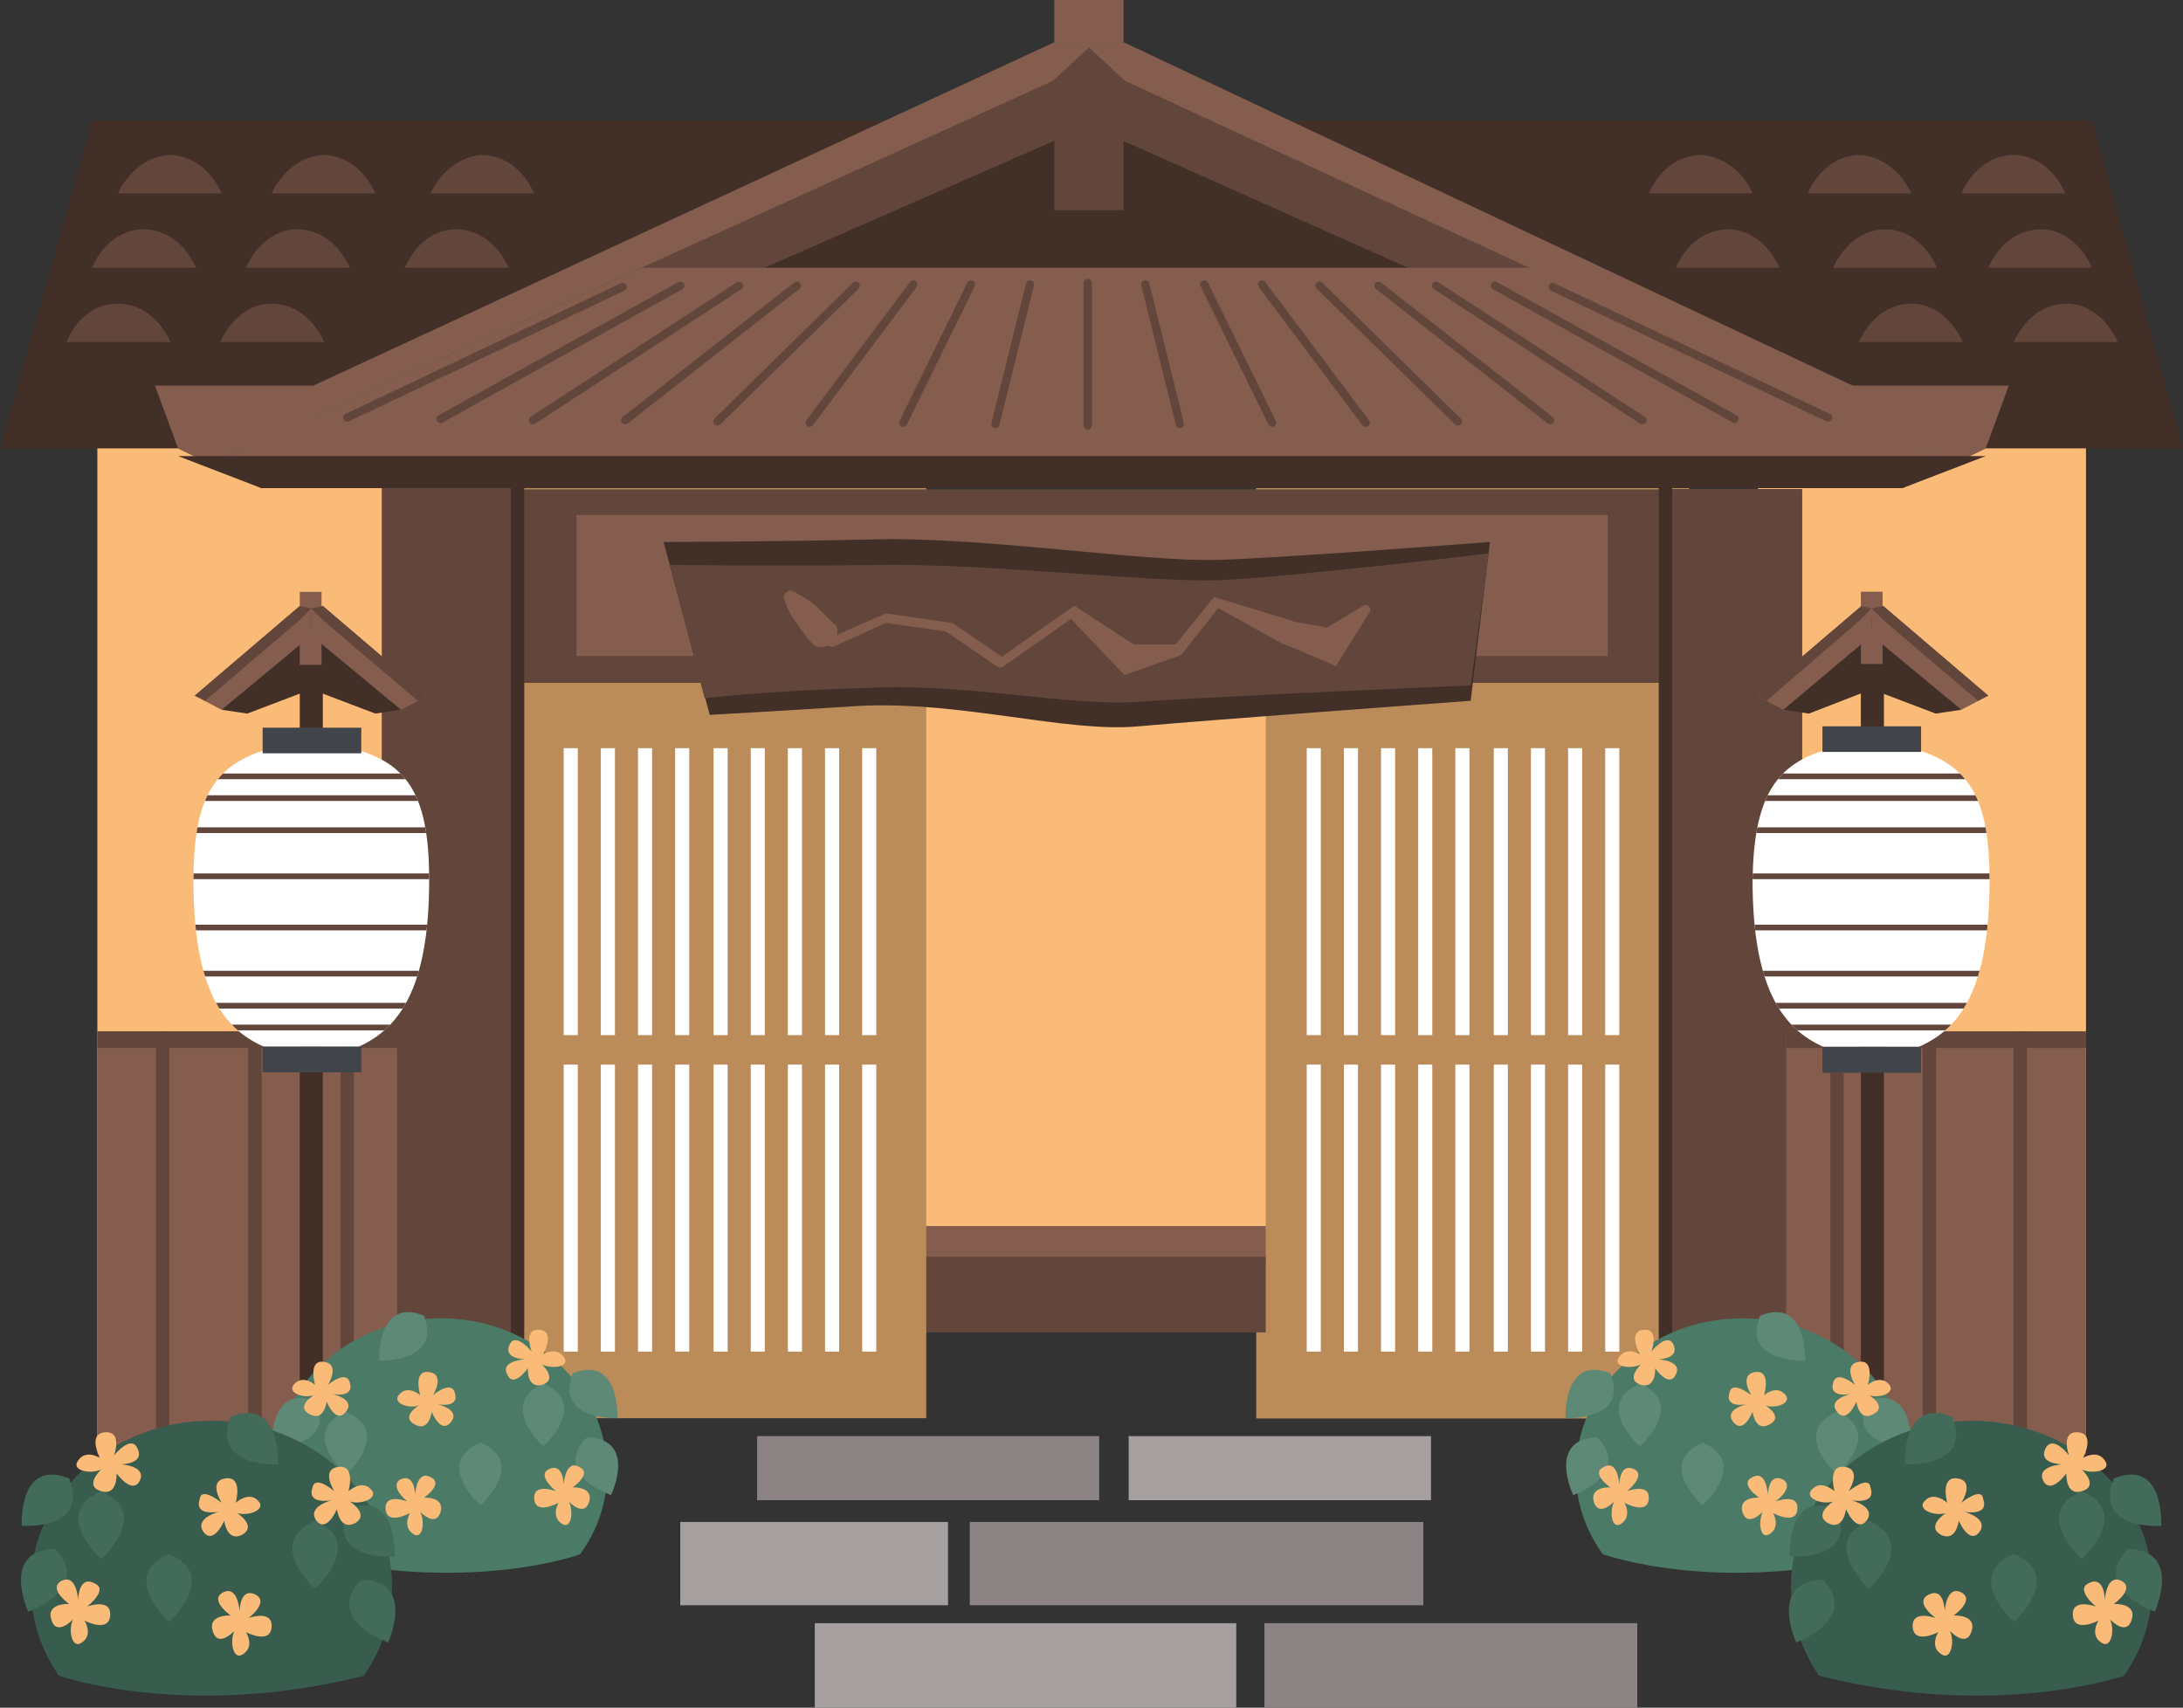 <?xml version="1.0" encoding="utf-8"?>
<!-- Generator: Adobe Illustrator 24.0.3, SVG Export Plug-In . SVG Version: 6.00 Build 0)  -->
<svg version="1.1" id="レイヤー_1" xmlns="http://www.w3.org/2000/svg" xmlns:xlink="http://www.w3.org/1999/xlink" x="0px"
	 y="0px" viewBox="0 0 170.4 133.3" style="enable-background:new 0 0 170.4 133.3;" xml:space="preserve">
<rect x="0" y="0" width="170.4" height="133.3" fill="#333333" stroke="none"/>
<style type="text/css">
	.st0{fill:#EF8C70;}
	.st1{fill:#BADCF4;}
	.st2{fill:#BEBFBF;}
	.st3{fill:#DBE6ED;}
	.st4{fill:#C0D0DA;}
	.st5{fill:#BBD8DA;}
	.st6{fill:#95B19A;}
	.st7{fill:#ACA68F;}
	.st8{fill:#3E3A39;}
	.st9{fill:#B2682F;}
	.st10{opacity:0.7;}
	.st11{fill:#231815;}
	.st12{fill:none;stroke:#9E9E9F;stroke-width:1.346080e-02;}
	.st13{fill:none;stroke:#231815;stroke-width:1.346080e-02;}
	.st14{fill:#E7D5B9;}
	.st15{fill:none;stroke:#9E9E9F;stroke-width:9.422560e-03;}
	.st16{fill:none;stroke:#231815;stroke-width:9.422560e-03;}
	.st17{fill:#888888;}
	.st18{fill:#E3C253;}
	.st19{fill:none;stroke:#9E9E9F;stroke-width:6.730400e-03;}
	.st20{fill:none;stroke:#231815;stroke-width:6.730400e-03;}
	.st21{opacity:0.85;}
	.st22{fill:#717071;}
	.st23{fill:none;stroke:#BEBFBF;stroke-width:5.384320e-03;}
	.st24{fill:none;stroke:#717071;stroke-width:5.384320e-03;}
	.st25{fill:#C79F62;}
	.st26{fill:#946134;}
	.st27{fill:#686767;}
	.st28{opacity:0.46;fill:#FFFFFF;}
	.st29{opacity:0.67;fill:#A38A77;}
	.st30{opacity:0.33;fill:#FFFFFF;}
	.st31{fill:#5C8E53;}
	.st32{fill:none;stroke:#231815;stroke-width:1.105454e-02;}
	.st33{fill:none;stroke:#9E9E9F;stroke-width:1.105454e-02;}
	.st34{fill:#CFC63E;}
	.st35{fill:none;stroke:#E7E1A5;stroke-width:5.527860e-03;}
	.st36{fill:none;stroke:#CFC63E;stroke-width:5.527860e-03;}
	.st37{fill:#9E9E9F;}
	.st38{opacity:0.27;fill:#FFFFFF;}
	.st39{fill:none;stroke:#231815;stroke-width:1.120623e-02;}
	.st40{fill:none;stroke:#9E9E9F;stroke-width:1.120623e-02;}
	.st41{fill:none;stroke:#E7E1A5;stroke-width:5.603709e-03;}
	.st42{fill:none;stroke:#CFC63E;stroke-width:5.603709e-03;}
	.st43{opacity:0.4;fill:#575749;}
	.st44{fill:#DBCEBE;}
	.st45{fill:none;stroke:#231815;stroke-width:0;}
	.st46{opacity:0.7;fill:#796A56;}
	.st47{fill:#796A56;}
	.st48{opacity:0.4;fill:#796A56;}
	.st49{fill:#AFA8A1;}
	.st50{fill:#E2E2E1;}
	.st51{fill:#E7E2CE;}
	.st52{fill:#DAD8CA;}
	.st53{fill:#E6D8C8;}
	.st54{opacity:0.5;}
	.st55{opacity:0.9;fill:#FFFFFF;}
	.st56{fill:#FCCF00;}
	.st57{fill:#92D6C9;}
	.st58{fill:#EA8FBD;}
	.st59{fill:#E75297;}
	.st60{fill:#FFFFFF;}
	.st61{fill:#00465C;}
	.st62{fill:#BB8C59;}
	.st63{fill:#F9BB77;}
	.st64{fill:#422F28;}
	.st65{fill:#63463B;}
	.st66{fill:#845D4F;}
	.st67{fill:none;stroke:#63463B;stroke-width:1.043;stroke-miterlimit:10;}
	.st68{fill:#41444B;}
	.st69{clip-path:url(#SVGID_2_);}
	.st70{fill:none;stroke:#63463B;stroke-width:0.445;stroke-linecap:round;stroke-miterlimit:10;}
	.st71{fill:none;stroke:#422F28;stroke-width:1.043;stroke-miterlimit:10;}
	.st72{fill:#8C8484;}
	.st73{fill:#A69F9F;}
	.st74{fill:none;stroke:#63463B;stroke-width:0.643;stroke-linecap:round;stroke-miterlimit:10;}
	.st75{clip-path:url(#SVGID_4_);}
	.st76{fill:#4B7A66;}
	.st77{fill:#5F8977;}
	.st78{fill:#385C4D;}
	.st79{fill:#426B59;}
</style>
<g>
	<g>
		
			<rect x="98.1" y="33.7" transform="matrix(-1 -1.224647e-16 1.224647e-16 -1 229.957 144.422)" class="st62" width="33.8" height="77"/>
		<g>
			<rect x="125.3" y="58.4" class="st60" width="1.1" height="22.4"/>
			<rect x="122.4" y="58.4" class="st60" width="1.1" height="22.4"/>
			<rect x="119.5" y="58.4" class="st60" width="1.1" height="22.4"/>
			<rect x="116.6" y="58.4" class="st60" width="1.1" height="22.4"/>
			<rect x="113.6" y="58.4" class="st60" width="1.1" height="22.4"/>
			<rect x="110.7" y="58.4" class="st60" width="1.1" height="22.4"/>
			<rect x="107.8" y="58.4" class="st60" width="1.1" height="22.4"/>
			<rect x="104.9" y="58.4" class="st60" width="1.1" height="22.4"/>
			<rect x="102" y="58.4" class="st60" width="1.1" height="22.4"/>
			<rect x="125.3" y="83.1" class="st60" width="1.1" height="22.4"/>
			<rect x="122.4" y="83.1" class="st60" width="1.1" height="22.4"/>
			<rect x="119.5" y="83.1" class="st60" width="1.1" height="22.4"/>
			<rect x="116.6" y="83.1" class="st60" width="1.1" height="22.4"/>
			<rect x="113.6" y="83.1" class="st60" width="1.1" height="22.4"/>
			<rect x="110.7" y="83.1" class="st60" width="1.1" height="22.4"/>
			<rect x="107.8" y="83.1" class="st60" width="1.1" height="22.4"/>
			<rect x="104.9" y="83.1" class="st60" width="1.1" height="22.4"/>
			<rect x="102" y="83.1" class="st60" width="1.1" height="22.4"/>
		</g>
	</g>
	<g>
		
			<rect x="137.2" y="33.5" transform="matrix(-1 -1.224647e-16 1.224647e-16 -1 300.028 146.704)" class="st63" width="25.6" height="79.7"/>
		<g>
			<polygon class="st64" points="170.4,35 95.6,35 95.6,9.4 163.3,9.4 			"/>
			<g>
				<path class="st65" d="M161.2,15.1h-8.1c0.8-1.8,2.3-3,4.1-3S160.5,13.4,161.2,15.1z"/>
				<path class="st65" d="M163.3,20.9h-8.1c0.8-1.8,2.3-3,4.1-3C161,17.9,162.5,19.1,163.3,20.9z"/>
				<path class="st65" d="M165.3,26.7h-8.1c0.8-1.8,2.3-3,4.1-3C163,23.7,164.5,24.9,165.3,26.7z"/>
				<path class="st65" d="M149.2,15.1h-8.1c0.8-1.8,2.3-3,4.1-3C146.9,12.2,148.4,13.4,149.2,15.1z"/>
				<path class="st65" d="M151.2,20.9h-8.1c0.8-1.8,2.3-3,4.1-3C148.9,17.9,150.4,19.1,151.2,20.9z"/>
				<path class="st65" d="M136.8,15.1h-8.1c0.8-1.8,2.3-3,4.1-3C134.5,12.2,136.1,13.4,136.8,15.1z"/>
				<path class="st65" d="M138.9,20.9h-8.1c0.8-1.8,2.3-3,4.1-3C136.6,17.9,138.1,19.1,138.9,20.9z"/>
				<path class="st65" d="M153.2,26.7h-8.1c0.8-1.8,2.3-3,4.1-3C150.9,23.7,152.4,24.9,153.2,26.7z"/>
			</g>
		</g>
		
			<rect x="130" y="38.1" transform="matrix(-1 -1.224647e-16 1.224647e-16 -1 270.676 158.672)" class="st65" width="10.6" height="82.4"/>
		
			<rect x="139.4" y="80.5" transform="matrix(-1 -1.224647e-16 1.224647e-16 -1 302.226 194.004)" class="st66" width="23.4" height="33"/>
		
			<rect x="139.4" y="80.5" transform="matrix(-1 -1.224647e-16 1.224647e-16 -1 302.226 162.305)" class="st65" width="23.4" height="1.3"/>
		<line class="st67" x1="157.7" y1="113.5" x2="157.7" y2="80.5"/>
		<line class="st67" x1="150.6" y1="113.5" x2="150.6" y2="80.5"/>
		<line class="st67" x1="143.4" y1="113.5" x2="143.4" y2="80.5"/>
	</g>
	<g>
		
			<rect x="145.3" y="46.2" transform="matrix(-1 -1.224647e-16 1.224647e-16 -1 292.255 94.988)" class="st66" width="1.7" height="2.6"/>
		
			<rect x="145.2" y="51.5" transform="matrix(-1 -1.224647e-16 1.224647e-16 -1 292.255 166.579)" class="st64" width="1.8" height="63.6"/>
		<polygon class="st64" points="146.1,48.2 146.7,48.1 153.1,55.4 151.1,55.7 146.1,53.8 		"/>
		<polygon class="st64" points="146.1,48.2 145.6,48.1 139.2,55.4 141.2,55.7 146.1,53.8 		"/>
		<path class="st60" d="M142.3,58.6h7.6c3.9,1.3,5.4,3.9,5.4,10.1c0,8.5-2.3,11.6-5.5,13h-7.5c-3.1-1.4-5.5-4.5-5.5-13
			C136.9,62.4,138.5,59.8,142.3,58.6z"/>
		
			<rect x="142.3" y="56.8" transform="matrix(-1 -1.224647e-16 1.224647e-16 -1 292.255 115.494)" class="st68" width="7.7" height="2"/>
		
			<rect x="140.1" y="114.5" transform="matrix(-1 -1.224647e-16 1.224647e-16 -1 292.255 231.907)" class="st64" width="12.1" height="2.9"/>
		
			<rect x="142.3" y="81.7" transform="matrix(-1 -1.224647e-16 1.224647e-16 -1 292.255 165.433)" class="st68" width="7.7" height="2"/>
		<polygon class="st66" points="145.3,47.3 137.1,54.3 139.2,55.4 146.1,49.6 146.1,47.5 		"/>
		<polygon class="st66" points="147,47.3 155.2,54.3 153.1,55.4 146.1,49.6 146.1,47.5 		"/>
		<polygon class="st65" points="147,47.3 155.2,54.3 154.4,54.7 147,48.4 146.1,47.5 		"/>
		<polygon class="st65" points="145.3,47.3 137.1,54.3 137.9,54.7 145.2,48.4 146.1,47.5 		"/>
		
			<rect x="145.3" y="49.3" transform="matrix(-1 -1.224647e-16 1.224647e-16 -1 292.255 101.126)" class="st66" width="1.7" height="2.6"/>
		<g>
			<defs>
				<path id="SVGID_1_" d="M142.3,58.6h7.6c3.9,1.3,5.4,3.9,5.4,10.1c0,8.5-2.3,11.6-5.5,13h-7.5c-3.1-1.4-5.5-4.5-5.5-13
					C136.9,62.4,138.5,59.8,142.3,58.6z"/>
			</defs>
			<clipPath id="SVGID_2_">
				<use xlink:href="#SVGID_1_"  style="overflow:visible;"/>
			</clipPath>
			<g class="st69">
				<line class="st70" x1="153.3" y1="60.6" x2="138.9" y2="60.6"/>
				<line class="st70" x1="154.7" y1="62.3" x2="137.5" y2="62.3"/>
				<line class="st70" x1="156.3" y1="64.8" x2="135.9" y2="64.8"/>
				<line class="st70" x1="157.5" y1="68.4" x2="134.7" y2="68.4"/>
				<line class="st70" x1="152.4" y1="80.2" x2="139.8" y2="80.2"/>
				<line class="st70" x1="154.6" y1="78.5" x2="137.6" y2="78.5"/>
				<line class="st70" x1="155.9" y1="76" x2="136.3" y2="76"/>
				<line class="st70" x1="157.4" y1="72.4" x2="134.8" y2="72.4"/>
			</g>
		</g>
	</g>
	<g>
		<rect x="71" y="46.8" class="st63" width="27.8" height="49.1"/>
		<rect x="71" y="95.7" class="st66" width="27.8" height="3"/>
		<rect x="71" y="98.1" class="st65" width="27.8" height="5.9"/>
	</g>
	<g>
		<rect x="38.5" y="33.7" class="st62" width="33.8" height="77"/>
		<g>
			<rect x="44" y="58.4" class="st60" width="1.1" height="22.4"/>
			<rect x="46.9" y="58.4" class="st60" width="1.1" height="22.4"/>
			<rect x="49.8" y="58.4" class="st60" width="1.1" height="22.4"/>
			<rect x="52.7" y="58.4" class="st60" width="1.1" height="22.4"/>
			<rect x="55.7" y="58.4" class="st60" width="1.1" height="22.4"/>
			<rect x="58.6" y="58.4" class="st60" width="1.1" height="22.4"/>
			<rect x="61.5" y="58.4" class="st60" width="1.1" height="22.4"/>
			<rect x="64.4" y="58.4" class="st60" width="1.1" height="22.4"/>
			<rect x="67.3" y="58.4" class="st60" width="1.1" height="22.4"/>
			<rect x="44" y="83.1" class="st60" width="1.1" height="22.4"/>
			<rect x="46.9" y="83.1" class="st60" width="1.1" height="22.4"/>
			<rect x="49.8" y="83.1" class="st60" width="1.1" height="22.4"/>
			<rect x="52.7" y="83.1" class="st60" width="1.1" height="22.4"/>
			<rect x="55.7" y="83.1" class="st60" width="1.1" height="22.4"/>
			<rect x="58.6" y="83.1" class="st60" width="1.1" height="22.4"/>
			<rect x="61.5" y="83.1" class="st60" width="1.1" height="22.4"/>
			<rect x="64.4" y="83.1" class="st60" width="1.1" height="22.4"/>
			<rect x="67.3" y="83.1" class="st60" width="1.1" height="22.4"/>
		</g>
	</g>
	<rect x="37.3" y="38.2" class="st65" width="100.4" height="15.1"/>
	<rect x="45" y="40.2" class="st66" width="80.5" height="11"/>
	<g>
		<rect x="7.6" y="33.5" class="st63" width="25.6" height="79.7"/>
		<g>
			<polygon class="st64" points="0,35 74.9,35 74.9,9.4 7.2,9.4 			"/>
			<g>
				<path class="st65" d="M9.2,15.1h8.1c-0.8-1.8-2.3-3-4.1-3C11.5,12.2,10,13.4,9.2,15.1z"/>
				<path class="st65" d="M7.2,20.9h8.1c-0.8-1.8-2.3-3-4.1-3C9.5,17.9,7.9,19.1,7.2,20.9z"/>
				<path class="st65" d="M5.2,26.7h8.1c-0.8-1.8-2.3-3-4.1-3S5.9,24.9,5.2,26.7z"/>
				<path class="st65" d="M21.2,15.1h8.1c-0.8-1.8-2.3-3-4.1-3C23.5,12.2,22,13.4,21.2,15.1z"/>
				<path class="st65" d="M19.2,20.9h8.1c-0.8-1.8-2.3-3-4.1-3C21.5,17.9,20,19.1,19.2,20.9z"/>
				<path class="st65" d="M33.6,15.1h8.1c-0.8-1.8-2.3-3-4.1-3C35.9,12.2,34.4,13.4,33.6,15.1z"/>
				<path class="st65" d="M31.6,20.9h8.1c-0.8-1.8-2.3-3-4.1-3S32.4,19.1,31.6,20.9z"/>
				<path class="st65" d="M17.2,26.7h8.1c-0.8-1.8-2.3-3-4.1-3C19.5,23.7,18,24.9,17.2,26.7z"/>
			</g>
		</g>
		<rect x="29.8" y="38.1" class="st65" width="10.6" height="82.4"/>
		<line class="st71" x1="40.4" y1="38.1" x2="40.4" y2="120.5"/>
		<rect x="7.6" y="80.5" class="st66" width="23.4" height="33"/>
		<rect x="7.6" y="80.5" class="st65" width="23.4" height="1.3"/>
		<line class="st67" x1="12.7" y1="113.5" x2="12.7" y2="80.5"/>
		<line class="st67" x1="19.9" y1="113.5" x2="19.9" y2="80.5"/>
		<line class="st67" x1="27.1" y1="113.5" x2="27.1" y2="80.5"/>
	</g>
	<g>
		<path class="st64" d="M51.8,42.3c0,0,8.2,0,16.6-0.2c8.5-0.2,21,1.8,26.8,1.6c5.8-0.2,21.1-1.4,21.1-1.4l-1.5,12.4
			c0,0-20.4,1.5-26,2c-5.6,0.5-13.8-2-21.7-1.6c-7.9,0.5-11.7,0.7-11.7,0.7L51.8,42.3z"/>
		<path class="st65" d="M52.3,44.1c0,0,8.6,0.1,16.7,0c8.2-0.1,20.2,1.3,25.8,1.2c5.6-0.2,21.4-2.1,21.4-2.1l-1.4,10.3
			c0,0-20.9,0.9-26.2,1.3c-5.4,0.3-13.3-1.5-20.9-1.1C60,53.9,55,54.5,55,54.5L52.3,44.1z"/>
	</g>
	<rect x="75.7" y="118.8" class="st72" width="35.4" height="6.5"/>
	<rect x="53.1" y="118.8" class="st73" width="20.9" height="6.5"/>
	<rect x="63.6" y="126.7" class="st73" width="32.9" height="6.6"/>
	<rect x="98.7" y="126.7" class="st72" width="29.1" height="6.6"/>
	<rect x="59.1" y="112.1" class="st72" width="26.7" height="5"/>
	<rect x="88.1" y="112.1" class="st73" width="23.6" height="5"/>
	<g>
		<g>
			<rect x="82.3" class="st66" width="5.4" height="7.5"/>
			<polygon class="st64" points="85,5.7 83.2,5.4 20.4,35.5 85,35.6 			"/>
			<polygon class="st64" points="85,5.7 86.8,5.4 148.5,35.5 85,35.6 			"/>
			<polygon class="st65" points="87.7,3.3 155,35 148.5,38.1 85,9.8 85,3.7 			"/>
			<polygon class="st65" points="82.3,3.3 13.9,35 20.4,38.1 85,9.8 85,3.7 			"/>
			<polygon class="st66" points="82.3,3.3 13.9,35 16.4,36.2 82.2,6.3 85,3.7 			"/>
			<polygon class="st66" points="87.7,3.3 155,35 152.5,36.2 87.8,6.3 85,3.7 			"/>
			<rect x="82.3" y="8.9" class="st65" width="5.4" height="7.5"/>
		</g>
		<polygon class="st66" points="50.1,20.9 120.3,20.9 152.5,36.2 16.4,36.2 		"/>
		<g>
			<line class="st74" x1="48.6" y1="22.4" x2="27.1" y2="32.6"/>
			<line class="st74" x1="53.1" y1="22.3" x2="34.4" y2="32.7"/>
			<line class="st74" x1="57.7" y1="22.3" x2="41.6" y2="32.8"/>
			<line class="st74" x1="62.2" y1="22.3" x2="48.8" y2="32.8"/>
			<line class="st74" x1="66.8" y1="22.3" x2="56" y2="32.9"/>
			<line class="st74" x1="71.3" y1="22.2" x2="63.2" y2="33"/>
			<line class="st74" x1="75.8" y1="22.2" x2="70.5" y2="33"/>
			<line class="st74" x1="80.4" y1="22.2" x2="77.7" y2="33.1"/>
			<line class="st74" x1="84.9" y1="22.1" x2="84.9" y2="33.2"/>
		</g>
		<g>
			<line class="st74" x1="121.2" y1="22.4" x2="142.7" y2="32.6"/>
			<line class="st74" x1="116.7" y1="22.3" x2="135.4" y2="32.7"/>
			<line class="st74" x1="112.1" y1="22.3" x2="128.2" y2="32.8"/>
			<line class="st74" x1="107.6" y1="22.3" x2="121" y2="32.8"/>
			<line class="st74" x1="103" y1="22.3" x2="113.8" y2="32.9"/>
			<line class="st74" x1="98.5" y1="22.2" x2="106.6" y2="33"/>
			<line class="st74" x1="94" y1="22.2" x2="99.3" y2="33"/>
			<line class="st74" x1="89.4" y1="22.2" x2="92.1" y2="33.1"/>
			<line class="st74" x1="84.9" y1="22.1" x2="84.9" y2="33.2"/>
		</g>
		<polygon class="st64" points="155,35.6 13.9,35.6 20.4,38.1 148.5,38.1 		"/>
		<polygon class="st66" points="24.6,30.1 12.1,30.1 13.9,35 24.6,35 		"/>
		<polygon class="st66" points="144.3,30.1 156.8,30.1 155,35 144.3,35 		"/>
	</g>
	<g>
		<rect x="23.4" y="46.2" class="st66" width="1.7" height="2.6"/>
		<rect x="23.4" y="51.5" class="st64" width="1.8" height="63.6"/>
		<polygon class="st64" points="24.3,48.2 23.7,48.1 17.3,55.4 19.3,55.7 24.3,53.8 		"/>
		<polygon class="st64" points="24.3,48.2 24.9,48.1 31.3,55.4 29.3,55.7 24.3,53.8 		"/>
		<path class="st60" d="M28.1,58.6h-7.6c-3.9,1.3-5.4,3.9-5.4,10.1c0,8.5,2.3,11.6,5.5,13H28c3.1-1.4,5.5-4.5,5.5-13
			C33.5,62.4,32,59.8,28.1,58.6z"/>
		<rect x="20.5" y="56.8" class="st68" width="7.7" height="2"/>
		<rect x="18.3" y="114.5" class="st64" width="12.1" height="2.9"/>
		<rect x="20.5" y="81.7" class="st68" width="7.7" height="2"/>
		<polygon class="st66" points="25.2,47.3 33.4,54.3 31.3,55.4 24.3,49.6 24.3,47.5 		"/>
		<polygon class="st66" points="23.4,47.3 15.2,54.3 17.3,55.4 24.3,49.6 24.3,47.5 		"/>
		<polygon class="st65" points="23.4,47.3 15.2,54.3 16,54.7 23.4,48.4 24.3,47.5 		"/>
		<polygon class="st65" points="25.2,47.3 33.4,54.3 32.6,54.7 25.2,48.4 24.3,47.5 		"/>
		<rect x="23.4" y="49.3" class="st66" width="1.7" height="2.6"/>
		<g>
			<defs>
				<path id="SVGID_3_" d="M28.1,58.6h-7.6c-3.9,1.3-5.4,3.9-5.4,10.1c0,8.5,2.3,11.6,5.5,13H28c3.1-1.4,5.5-4.5,5.5-13
					C33.5,62.4,32,59.8,28.1,58.6z"/>
			</defs>
			<clipPath id="SVGID_4_">
				<use xlink:href="#SVGID_3_"  style="overflow:visible;"/>
			</clipPath>
			<g class="st75">
				<line class="st70" x1="17.1" y1="60.6" x2="31.6" y2="60.6"/>
				<line class="st70" x1="15.7" y1="62.3" x2="32.9" y2="62.3"/>
				<line class="st70" x1="14.1" y1="64.8" x2="34.6" y2="64.8"/>
				<line class="st70" x1="12.9" y1="68.4" x2="35.7" y2="68.4"/>
				<line class="st70" x1="18" y1="80.2" x2="30.7" y2="80.2"/>
				<line class="st70" x1="15.8" y1="78.5" x2="32.8" y2="78.5"/>
				<line class="st70" x1="14.6" y1="76" x2="34.1" y2="76"/>
				<line class="st70" x1="13.1" y1="72.4" x2="35.6" y2="72.4"/>
			</g>
		</g>
	</g>
	<g>
		<path class="st76" d="M23.5,121.3c-1.3-1.9-2.1-4.1-2.1-6.4c0-6.6,5.8-12,13-12c7.2,0,13,5.4,13,12c0,2.4-0.8,4.6-2.1,6.4
			C45.5,121.3,36.3,124.6,23.5,121.3z"/>
		<g>
			<path class="st77" d="M42.4,108c3.7,1.6,0,4.9,0,4.9S38.8,109.6,42.4,108z"/>
			<path class="st77" d="M45.8,112.2c4,0.1,1.9,4.5,1.9,4.5S43,115.1,45.8,112.2z"/>
			<path class="st77" d="M44.7,107.2c3.7-1.5,3.5,3.5,3.5,3.5S43.3,110.9,44.7,107.2z"/>
			<path class="st77" d="M27,110.2c-3.7,1.6,0,4.9,0,4.9S30.7,111.8,27,110.2z"/>
			<path class="st77" d="M37.5,112.6c-3.7,1.6,0,4.9,0,4.9S41.2,114.2,37.5,112.6z"/>
			<path class="st77" d="M33.1,102.7c-3.7-1.5-3.5,3.5-3.5,3.5S34.5,106.4,33.1,102.7z"/>
			<path class="st77" d="M23.7,114.4c-4,0.1-1.9,4.5-1.9,4.5S26.5,117.3,23.7,114.4z"/>
			<path class="st77" d="M24.7,109.4c-3.7-1.5-3.5,3.5-3.5,3.5S26.2,113.1,24.7,109.4z"/>
		</g>
		<path class="st63" d="M41.5,105.5c0,0-0.7-1.8,0.6-1.7c1.3,0.1,0.3,1.9,0.3,1.9s1-0.6,1.6,0.2c0.6,0.8-0.9,1-1.7,0.6
			c0,0,1.3,1.2,0,1.6c-1.2,0.3-1.1-1.3-1.1-1.3s-1.1,1.6-1.6,0.5c-0.6-1.1,1.4-1.2,1.4-1.2s-1.8,0-1.2-1.2
			C40.3,104,41.5,105.5,41.5,105.5z"/>
		<path class="st63" d="M31.8,117.2c0,0-1.8-0.7-1.7,0.6s1.9,0.3,1.9,0.3s-0.6,1,0.2,1.6c0.8,0.6,1-0.9,0.6-1.7c0,0,1.2,1.3,1.6,0
			c0.3-1.2-1.3-1.1-1.3-1.1s1.6-1.1,0.5-1.6c-1.1-0.6-1.2,1.4-1.2,1.4s0-1.8-1.2-1.2C30.4,116.1,31.8,117.2,31.8,117.2z"/>
		<path class="st63" d="M43.4,116.4c0,0-1.8-0.7-1.7,0.6c0.1,1.3,1.9,0.3,1.9,0.3s-0.6,1,0.2,1.6c0.8,0.6,1-0.9,0.6-1.7
			c0,0,1.2,1.3,1.6,0c0.3-1.2-1.3-1.1-1.3-1.1s1.6-1.1,0.5-1.6c-1.1-0.6-1.2,1.4-1.2,1.4s0-1.8-1.2-1.2
			C41.9,115.2,43.4,116.4,43.4,116.4z"/>
		<path class="st63" d="M33.8,108.9c0,0,1-1.6-0.3-1.8c-1.3-0.2-0.7,1.8-0.7,1.8s-0.9-0.8-1.6-0.1c-0.7,0.7,0.7,1.2,1.5,0.9
			c0,0-1.5,0.9-0.3,1.5c1.1,0.6,1.3-1,1.3-1s0.7,1.8,1.5,0.8c0.8-1-1.1-1.4-1.1-1.4s1.8,0.4,1.4-0.9
			C35.2,107.7,33.8,108.9,33.8,108.9z"/>
		<path class="st63" d="M25.6,108.1c0,0,1-1.6-0.3-1.8c-1.3-0.2-0.7,1.8-0.7,1.8s-0.9-0.8-1.6-0.1c-0.7,0.7,0.7,1.2,1.5,0.9
			c0,0-1.5,0.9-0.3,1.5c1.1,0.6,1.3-1,1.3-1s0.7,1.8,1.5,0.8c0.8-1-1.1-1.4-1.1-1.4s1.8,0.4,1.4-0.9C27,106.9,25.6,108.1,25.6,108.1
			z"/>
	</g>
	<g>
		<path class="st78" d="M28.4,130.8c1.4-2,2.2-4.4,2.2-7c0-7.1-6.3-12.9-14.1-12.9c-7.8,0-14.1,5.8-14.1,12.9c0,2.6,0.8,5,2.2,7
			C4.6,130.8,14.6,134.3,28.4,130.8z"/>
		<g>
			<path class="st79" d="M7.9,116.4c-4,1.7,0,5.3,0,5.3S11.9,118.1,7.9,116.4z"/>
			<path class="st79" d="M4.3,120.9c-4.3,0.1-2.1,4.9-2.1,4.9S7.3,124,4.3,120.9z"/>
			<path class="st79" d="M5.4,115.4c-4-1.6-3.7,3.7-3.7,3.7S7,119.5,5.4,115.4z"/>
			<path class="st79" d="M24.6,118.7c4,1.7,0,5.3,0,5.3S20.6,120.5,24.6,118.7z"/>
			<path class="st79" d="M13.2,121.3c4,1.7,0,5.3,0,5.3S9.2,123,13.2,121.3z"/>
			<path class="st79" d="M18,110.6c4-1.6,3.7,3.7,3.7,3.7S16.5,114.6,18,110.6z"/>
			<path class="st79" d="M28.2,123.3c4.3,0.1,2.1,4.9,2.1,4.9S25.2,126.4,28.2,123.3z"/>
			<path class="st79" d="M27.1,117.8c4-1.6,3.7,3.7,3.7,3.7S25.5,121.9,27.1,117.8z"/>
		</g>
		<path class="st63" d="M8.9,113.6c0,0,0.7-1.9-0.7-1.8c-1.4,0.1-0.4,2-0.4,2s-1.1-0.7-1.7,0.2c-0.6,0.8,1,1.1,1.8,0.7
			c0,0-1.4,1.3,0,1.7c1.3,0.4,1.2-1.4,1.2-1.4s1.2,1.7,1.8,0.6c0.6-1.2-1.5-1.3-1.5-1.3s2,0,1.3-1.3C10.2,112,8.9,113.6,8.9,113.6z"
			/>
		<path class="st63" d="M19.4,126.3c0,0,1.9-0.7,1.8,0.7c-0.1,1.4-2,0.4-2,0.4s0.7,1.1-0.2,1.7c-0.8,0.6-1.1-1-0.7-1.8
			c0,0-1.3,1.4-1.7,0c-0.4-1.3,1.4-1.2,1.4-1.2s-1.7-1.2-0.6-1.8c1.2-0.6,1.3,1.5,1.3,1.5s0-2,1.3-1.3
			C21,125.1,19.4,126.3,19.4,126.3z"/>
		<path class="st63" d="M6.8,125.4c0,0,1.9-0.7,1.8,0.7c-0.1,1.4-2,0.4-2,0.4s0.7,1.1-0.2,1.7c-0.8,0.6-1.1-1-0.7-1.8
			c0,0-1.3,1.4-1.7,0c-0.4-1.3,1.4-1.2,1.4-1.2s-1.7-1.2-0.6-1.8c1.2-0.6,1.3,1.5,1.3,1.5s0-2,1.3-1.3
			C8.5,124.1,6.8,125.4,6.8,125.4z"/>
		<path class="st63" d="M17.3,117.3c0,0-1.1-1.7,0.3-1.9c1.4-0.2,0.8,1.9,0.8,1.9s1-0.9,1.7-0.2c0.8,0.7-0.7,1.3-1.6,1
			c0,0,1.6,1,0.4,1.7c-1.2,0.6-1.4-1.1-1.4-1.1s-0.8,1.9-1.6,0.9c-0.8-1.1,1.2-1.6,1.2-1.6s-2,0.4-1.5-1
			C15.7,116,17.3,117.3,17.3,117.3z"/>
		<path class="st63" d="M26.1,116.4c0,0-1.1-1.7,0.3-1.9c1.4-0.2,0.8,1.9,0.8,1.9s1-0.9,1.7-0.2c0.8,0.7-0.7,1.3-1.6,1
			c0,0,1.6,1,0.4,1.7c-1.2,0.6-1.4-1.1-1.4-1.1s-0.8,1.9-1.6,0.9c-0.8-1.1,1.2-1.6,1.2-1.6s-2,0.4-1.5-1
			C24.6,115.1,26.1,116.4,26.1,116.4z"/>
	</g>
	<g>
		<g>
			<path class="st66" d="M61.8,46.1c0.4,0.2,0.8,0.4,1.2,0.7c0.4,0.2,0.7,0.5,1,0.8c0.3,0.3,0.6,0.6,0.9,0.9l0.2,0.2
				c0.1,0.1,0.2,0.1,0.2,0.2c0.1,0.2,0.1,0.5-0.1,1l-0.4-0.1l4.3-1.9l0.1,0l0.1,0l4.8,0.7l0.1,0l0.1,0l4.1,2.8l-0.4,0l5.7-4l0.2-0.1
				l0.3,0.2l4.9,3.2L88,50.3l3.9,0l-0.2,0.1l2.9-3.6l0.2-0.2l0.3,0.1l5.9,1.8l-0.1,0l3.3,0.6l-1.3,0.3l3.5-2.1
				c0.2-0.1,0.4-0.1,0.5,0.1c0.1,0.1,0.1,0.3,0,0.4l-2.2,3.5l-0.4,0.7l-0.9-0.4l-3.1-1.3l-0.1,0l-5.4-3l0.5-0.1L92.3,51l-0.1,0.1
				l-0.2,0.1l-3.7,1.3l-0.5,0.2l-0.4-0.4l-4-4.2l0.5,0l-5.7,4L78,52.1L77.8,52l-4.1-2.8l0.2,0.1L69,48.6l0.2,0L65,50.5l-0.4-0.1
				c-0.5,0.2-0.8,0.1-1,0c-0.1-0.1-0.2-0.1-0.2-0.2l-0.2-0.2c-0.3-0.3-0.5-0.7-0.8-1c-0.2-0.4-0.5-0.7-0.7-1.1
				c-0.2-0.4-0.4-0.8-0.5-1.2c-0.1-0.2,0.1-0.5,0.3-0.5C61.6,46,61.7,46.1,61.8,46.1z"/>
		</g>
	</g>
	<line class="st71" x1="130" y1="38.1" x2="130" y2="120.5"/>
	<g>
		<path class="st76" d="M146.9,121.3c1.3-1.9,2.1-4.1,2.1-6.4c0-6.6-5.8-12-13-12c-7.2,0-13,5.4-13,12c0,2.4,0.8,4.6,2.1,6.4
			C125,121.3,134.2,124.6,146.9,121.3z"/>
		<g>
			<path class="st77" d="M128,108c-3.7,1.6,0,4.9,0,4.9S131.7,109.6,128,108z"/>
			<path class="st77" d="M124.7,112.2c-4,0.1-1.9,4.5-1.9,4.5S127.4,115.1,124.7,112.2z"/>
			<path class="st77" d="M125.7,107.2c-3.7-1.5-3.5,3.5-3.5,3.5S127.2,110.9,125.7,107.2z"/>
			<path class="st77" d="M143.4,110.2c3.7,1.6,0,4.9,0,4.9S139.7,111.8,143.4,110.2z"/>
			<path class="st77" d="M132.9,112.6c3.7,1.6,0,4.9,0,4.9S129.2,114.2,132.9,112.6z"/>
			<path class="st77" d="M137.4,102.7c3.7-1.5,3.5,3.5,3.5,3.5S135.9,106.4,137.4,102.7z"/>
			<path class="st77" d="M146.7,114.4c4,0.1,1.9,4.5,1.9,4.5S144,117.3,146.7,114.4z"/>
			<path class="st77" d="M145.7,109.4c3.7-1.5,3.5,3.5,3.5,3.5S144.2,113.1,145.7,109.4z"/>
		</g>
		<path class="st63" d="M128.9,105.5c0,0,0.7-1.8-0.6-1.7c-1.3,0.1-0.3,1.9-0.3,1.9s-1-0.6-1.6,0.2c-0.6,0.8,0.9,1,1.7,0.6
			c0,0-1.3,1.2,0,1.6c1.2,0.3,1.1-1.3,1.1-1.3s1.1,1.6,1.6,0.5c0.6-1.1-1.4-1.2-1.4-1.2s1.8,0,1.2-1.2
			C130.1,104,128.9,105.5,128.9,105.5z"/>
		<path class="st63" d="M138.6,117.2c0,0,1.8-0.7,1.7,0.6s-1.9,0.3-1.9,0.3s0.6,1-0.2,1.6c-0.8,0.6-1-0.9-0.6-1.7c0,0-1.2,1.3-1.6,0
			c-0.3-1.2,1.3-1.1,1.3-1.1s-1.6-1.1-0.5-1.6c1.1-0.6,1.2,1.4,1.2,1.4s0-1.8,1.2-1.2C140.1,116.1,138.6,117.2,138.6,117.2z"/>
		<path class="st63" d="M127,116.4c0,0,1.8-0.7,1.7,0.6c-0.1,1.3-1.9,0.3-1.9,0.3s0.6,1-0.2,1.6c-0.8,0.6-1-0.9-0.6-1.7
			c0,0-1.2,1.3-1.6,0c-0.3-1.2,1.3-1.1,1.3-1.1s-1.6-1.1-0.5-1.6c1.1-0.6,1.2,1.4,1.2,1.4s0-1.8,1.2-1.2
			C128.5,115.2,127,116.4,127,116.4z"/>
		<path class="st63" d="M136.7,108.9c0,0-1-1.6,0.3-1.8c1.3-0.2,0.7,1.8,0.7,1.8s0.9-0.8,1.6-0.1c0.7,0.7-0.7,1.2-1.5,0.9
			c0,0,1.5,0.9,0.3,1.5c-1.1,0.6-1.3-1-1.3-1s-0.7,1.8-1.5,0.8c-0.8-1,1.1-1.4,1.1-1.4s-1.8,0.4-1.4-0.9
			C135.2,107.7,136.7,108.9,136.7,108.9z"/>
		<path class="st63" d="M144.8,108.1c0,0-1-1.6,0.3-1.8c1.3-0.2,0.7,1.8,0.7,1.8s0.9-0.8,1.6-0.1c0.7,0.7-0.7,1.2-1.5,0.9
			c0,0,1.5,0.9,0.3,1.5c-1.1,0.6-1.3-1-1.3-1s-0.7,1.8-1.5,0.8c-0.8-1,1.1-1.4,1.1-1.4s-1.8,0.4-1.4-0.9
			C143.4,106.9,144.8,108.1,144.8,108.1z"/>
	</g>
	<g>
		<path class="st78" d="M142,130.8c-1.4-2-2.2-4.4-2.2-7c0-7.1,6.3-12.9,14.1-12.9c7.8,0,14.1,5.8,14.1,12.9c0,2.6-0.8,5-2.2,7
			C165.8,130.8,155.8,134.3,142,130.8z"/>
		<g>
			<path class="st79" d="M162.5,116.4c4,1.7,0,5.3,0,5.3S158.5,118.1,162.5,116.4z"/>
			<path class="st79" d="M166.1,120.9c4.3,0.1,2.1,4.9,2.1,4.9S163.1,124,166.1,120.9z"/>
			<path class="st79" d="M165,115.4c4-1.6,3.7,3.7,3.7,3.7S163.4,119.5,165,115.4z"/>
			<path class="st79" d="M145.9,118.7c-4,1.7,0,5.3,0,5.3S149.8,120.5,145.9,118.7z"/>
			<path class="st79" d="M157.2,121.3c-4,1.7,0,5.3,0,5.3S161.2,123,157.2,121.3z"/>
			<path class="st79" d="M152.4,110.6c-4-1.6-3.7,3.7-3.7,3.7S154,114.6,152.4,110.6z"/>
			<path class="st79" d="M142.3,123.3c-4.3,0.1-2.1,4.9-2.1,4.9S145.2,126.4,142.3,123.3z"/>
			<path class="st79" d="M143.4,117.8c-4-1.6-3.7,3.7-3.7,3.7S145,121.9,143.4,117.8z"/>
		</g>
		<path class="st63" d="M161.5,113.6c0,0-0.7-1.9,0.7-1.8c1.4,0.1,0.4,2,0.4,2s1.1-0.7,1.7,0.2c0.6,0.8-1,1.1-1.8,0.7
			c0,0,1.4,1.3,0,1.7c-1.3,0.4-1.2-1.4-1.2-1.4s-1.2,1.7-1.8,0.6c-0.6-1.2,1.5-1.3,1.5-1.3s-2,0-1.3-1.3
			C160.3,112,161.5,113.6,161.5,113.6z"/>
		<path class="st63" d="M151.1,126.3c0,0-1.9-0.7-1.8,0.7c0.1,1.4,2,0.4,2,0.4s-0.7,1.1,0.2,1.7c0.8,0.6,1.1-1,0.7-1.8
			c0,0,1.3,1.4,1.7,0c0.4-1.3-1.4-1.2-1.4-1.2s1.7-1.2,0.6-1.8c-1.2-0.6-1.3,1.5-1.3,1.5s0-2-1.3-1.3
			C149.4,125.1,151.1,126.3,151.1,126.3z"/>
		<path class="st63" d="M163.6,125.4c0,0-1.9-0.7-1.8,0.7c0.1,1.4,2,0.4,2,0.4s-0.7,1.1,0.2,1.7c0.8,0.6,1.1-1,0.7-1.8
			c0,0,1.3,1.4,1.7,0c0.4-1.3-1.4-1.2-1.4-1.2s1.7-1.2,0.6-1.8c-1.2-0.6-1.3,1.5-1.3,1.5s0-2-1.3-1.3
			C162,124.1,163.6,125.4,163.6,125.4z"/>
		<path class="st63" d="M153.1,117.3c0,0,1.1-1.7-0.3-1.9c-1.4-0.2-0.8,1.9-0.8,1.9s-1-0.9-1.7-0.2c-0.8,0.7,0.7,1.3,1.6,1
			c0,0-1.6,1-0.4,1.7c1.2,0.6,1.4-1.1,1.4-1.1s0.8,1.9,1.6,0.9c0.8-1.1-1.2-1.6-1.2-1.6s2,0.4,1.5-1
			C154.7,116,153.1,117.3,153.1,117.3z"/>
		<path class="st63" d="M144.3,116.4c0,0,1.1-1.7-0.3-1.9c-1.4-0.2-0.8,1.9-0.8,1.9s-1-0.9-1.7-0.2c-0.8,0.7,0.7,1.3,1.6,1
			c0,0-1.6,1-0.4,1.7c1.2,0.6,1.4-1.1,1.4-1.1s0.8,1.9,1.6,0.9c0.8-1.1-1.2-1.6-1.2-1.6s2,0.4,1.5-1
			C145.9,115.1,144.3,116.4,144.3,116.4z"/>
	</g>
</g>
</svg>
